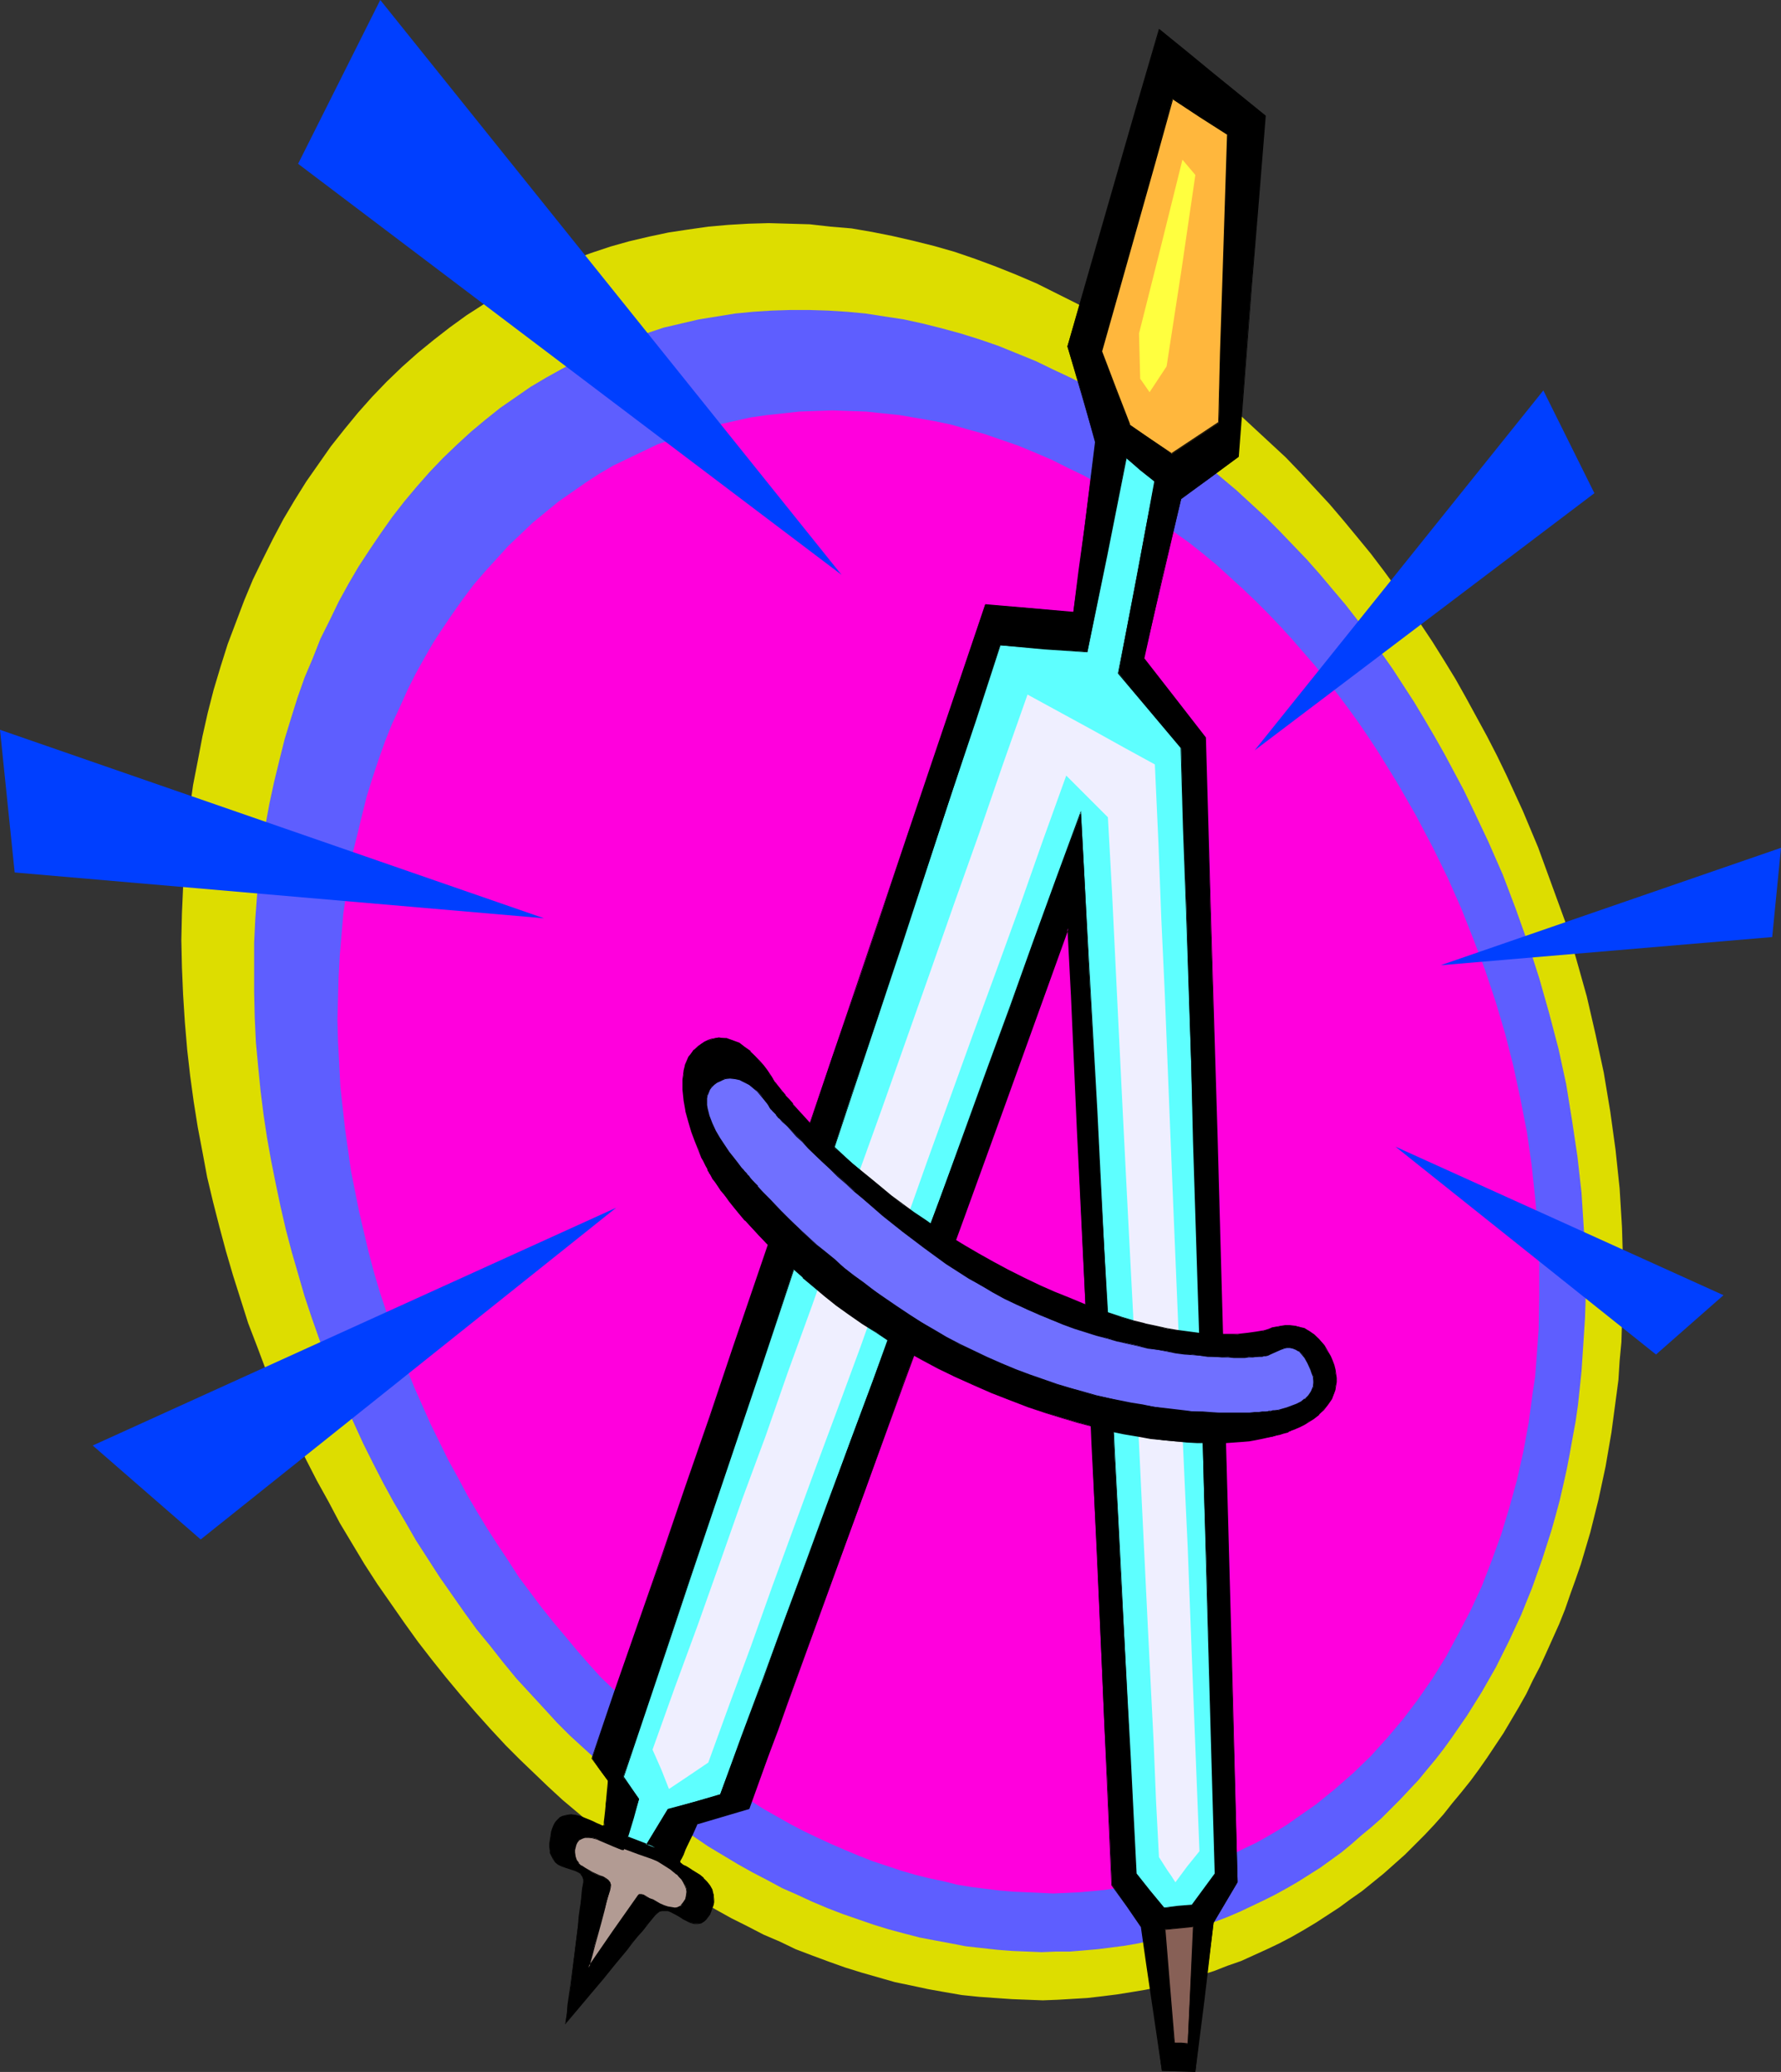 <?xml version="1.0" encoding="UTF-8" standalone="no"?>
<svg
   version="1.0"
   width="129.766mm"
   height="150.89mm"
   id="svg25"
   sodipodi:docname="Compass 2.wmf"
   xmlns:inkscape="http://www.inkscape.org/namespaces/inkscape"
   xmlns:sodipodi="http://sodipodi.sourceforge.net/DTD/sodipodi-0.dtd"
   xmlns="http://www.w3.org/2000/svg"
   xmlns:svg="http://www.w3.org/2000/svg">
  <rect width="100%" height="100%" fill="#333333" stroke="none"/>
  <sodipodi:namedview
     id="namedview25"
     pagecolor="#ffffff"
     bordercolor="#000000"
     borderopacity="0.25"
     inkscape:showpageshadow="2"
     inkscape:pageopacity="0.0"
     inkscape:pagecheckerboard="0"
     inkscape:deskcolor="#d1d1d1"
     inkscape:document-units="mm" />
  <defs
     id="defs1">
    <pattern
       id="WMFhbasepattern"
       patternUnits="userSpaceOnUse"
       width="6"
       height="6"
       x="0"
       y="0" />
  </defs>
  <path
     style="fill:#dddd00;fill-opacity:1;fill-rule:evenodd;stroke:none"
     d="m 285.547,78.054 5.494,2.747 5.494,2.747 5.333,2.909 5.333,3.07 5.01,3.07 5.01,3.232 5.01,3.394 4.848,3.555 4.686,3.555 4.686,3.717 4.525,3.717 4.363,4.04 4.363,4.04 4.363,4.04 4.04,4.202 4.04,4.363 4.04,4.363 3.717,4.363 3.878,4.686 3.717,4.525 3.555,4.686 3.555,4.848 3.394,4.848 3.232,5.01 3.232,4.848 3.232,5.171 3.07,5.01 2.909,5.171 2.909,5.333 2.909,5.333 2.747,5.333 2.586,5.333 4.525,9.858 4.202,10.019 3.717,10.181 3.717,10.181 3.07,10.343 2.909,10.343 2.424,10.504 2.262,10.504 1.778,10.666 1.454,10.504 1.131,10.666 0.646,10.666 0.162,5.333 0.162,5.171 v 5.333 5.333 l -0.323,5.171 -0.162,5.333 -0.485,5.171 -0.323,5.171 -0.646,4.848 -0.646,4.848 -0.646,4.848 -0.808,4.686 -0.808,4.686 -0.97,4.525 -0.97,4.525 -1.131,4.525 -1.131,4.525 -1.293,4.363 -1.293,4.363 -1.454,4.202 -1.454,4.04 -1.454,4.202 -1.616,4.04 -3.555,7.918 -1.778,3.878 -1.939,3.717 -1.778,3.717 -2.101,3.717 -2.101,3.555 -2.101,3.555 -4.525,6.787 -2.262,3.232 -2.262,3.07 -2.586,3.232 -2.424,2.909 -2.424,3.07 -2.586,2.909 -2.586,2.747 -2.747,2.747 -2.747,2.747 -2.909,2.586 -2.909,2.586 -5.979,4.848 -3.232,2.262 -3.07,2.262 -3.232,2.101 -3.232,2.101 -3.232,1.939 -3.394,1.939 -3.394,1.778 -3.394,1.616 -3.555,1.616 -3.555,1.616 -3.717,1.293 -3.717,1.454 -3.555,1.131 -3.717,1.131 -3.878,1.131 -3.878,0.97 -3.878,0.808 -3.878,0.646 -4.04,0.646 -3.878,0.485 -4.202,0.485 -8.08,0.485 -4.202,0.162 -4.202,-0.162 -4.202,-0.162 -4.686,-0.323 -4.525,-0.323 -4.686,-0.485 -4.686,-0.808 -4.525,-0.808 -4.525,-0.97 -4.686,-0.97 -4.525,-1.293 -4.525,-1.293 -4.686,-1.454 -4.525,-1.616 -4.363,-1.616 -4.686,-1.778 -4.363,-2.101 -4.525,-1.939 -4.363,-2.262 -4.525,-2.262 -4.363,-2.424 -4.363,-2.586 -4.363,-2.586 -4.202,-2.747 -4.363,-2.747 -4.202,-3.07 -4.202,-3.07 -4.04,-3.232 -4.202,-3.232 -4.04,-3.394 -4.04,-3.394 -4.04,-3.717 -3.878,-3.717 -3.878,-3.717 -3.878,-3.878 -4.202,-4.525 -4.202,-4.686 -4.04,-4.686 -4.04,-4.848 -3.878,-4.848 -3.878,-5.01 -3.717,-5.171 -3.717,-5.333 -3.717,-5.333 -3.555,-5.494 -3.394,-5.656 -3.394,-5.656 -3.07,-5.818 -3.232,-5.818 -3.07,-5.979 -2.909,-5.979 -2.747,-6.141 -2.747,-6.302 -2.586,-6.141 -2.424,-6.464 -2.424,-6.302 -2.101,-6.626 -2.101,-6.626 -1.939,-6.626 -1.778,-6.626 -1.778,-6.949 -1.616,-6.787 -1.293,-6.949 -1.293,-6.787 -1.131,-7.11 -0.97,-7.11 -0.808,-7.111 -0.646,-7.595 -0.485,-7.595 -0.323,-7.595 -0.162,-7.434 0.162,-7.272 0.323,-7.272 0.485,-7.11 0.485,-7.111 0.808,-6.949 0.97,-6.949 1.293,-6.626 1.293,-6.787 1.454,-6.464 1.616,-6.302 1.939,-6.464 1.939,-6.141 2.262,-5.979 2.262,-5.979 2.424,-5.818 2.747,-5.656 2.747,-5.494 2.909,-5.494 3.07,-5.171 3.232,-5.171 3.394,-4.848 3.394,-4.848 3.717,-4.686 3.717,-4.525 3.878,-4.363 4.04,-4.202 4.202,-4.04 4.363,-3.878 4.363,-3.555 4.363,-3.394 4.686,-3.394 4.525,-2.909 4.686,-2.909 4.848,-2.586 5.01,-2.586 5.01,-2.262 5.01,-1.939 5.171,-1.939 5.333,-1.778 5.171,-1.454 5.494,-1.293 5.333,-1.131 5.333,-0.808 5.656,-0.808 5.494,-0.485 5.494,-0.323 5.656,-0.162 5.656,0.162 5.656,0.162 5.656,0.646 5.818,0.485 5.656,0.97 5.656,1.131 5.656,1.293 5.818,1.454 5.656,1.616 5.656,1.939 5.656,2.101 5.656,2.262 z"
     id="path1" />
  <path
     style="fill:#5e5eff;fill-opacity:1;fill-rule:evenodd;stroke:none"
     d="m 285.224,99.385 5.01,2.424 5.171,2.424 4.848,2.586 4.848,2.747 4.848,2.747 4.525,3.07 4.686,2.909 4.363,3.232 4.525,3.232 4.202,3.232 4.202,3.555 4.04,3.394 4.04,3.717 4.04,3.717 3.878,3.878 3.717,3.878 3.717,3.878 3.717,4.202 3.394,4.04 3.555,4.202 3.394,4.363 3.232,4.363 3.232,4.525 3.07,4.363 5.979,9.211 2.909,4.848 2.747,4.686 2.747,4.848 2.586,4.848 2.586,4.848 2.424,5.01 4.363,9.211 4.04,9.211 3.555,9.373 3.394,9.535 3.07,9.535 2.747,9.696 2.586,9.858 2.101,9.696 1.616,10.019 1.454,9.696 1.131,10.019 0.646,10.019 0.485,9.696 v 10.019 l -0.162,4.848 -0.323,5.01 -0.323,4.848 -0.323,4.848 -0.485,4.686 -0.485,4.525 -0.646,4.525 -0.808,4.363 -0.808,4.525 -0.808,4.202 -0.97,4.363 -0.97,4.202 -1.131,4.202 -1.131,4.04 -2.586,8.08 -2.747,7.757 -3.07,7.595 -3.394,7.272 -3.555,7.11 -3.878,6.787 -4.04,6.464 -4.363,6.302 -2.101,2.909 -2.262,2.909 -2.424,2.909 -2.262,2.747 -2.586,2.747 -2.424,2.586 -5.171,5.171 -2.747,2.424 -2.747,2.262 -2.747,2.424 -2.747,2.262 -2.909,2.101 -2.909,2.101 -3.07,1.939 -3.07,1.939 -3.07,1.778 -3.232,1.778 -3.232,1.616 -6.464,3.07 -3.394,1.454 -3.394,1.293 -3.394,1.131 -3.555,1.293 -3.394,0.97 -3.717,0.97 -3.555,0.808 -3.555,0.808 -3.717,0.646 -3.717,0.485 -3.878,0.485 -3.717,0.323 -3.878,0.323 h -3.878 l -3.878,0.162 -3.878,-0.162 -4.04,-0.162 -4.202,-0.323 -4.363,-0.485 -4.363,-0.485 -4.202,-0.808 -4.363,-0.808 -4.202,-0.808 -4.363,-1.131 -4.202,-1.131 -4.202,-1.293 -4.202,-1.454 -4.202,-1.454 -4.202,-1.616 -4.202,-1.778 -4.202,-1.939 -4.04,-1.778 -4.202,-2.262 -4.04,-2.101 -4.04,-2.262 -4.04,-2.424 -4.04,-2.424 -4.04,-2.747 -3.878,-2.586 -3.878,-2.909 -3.878,-2.747 -3.878,-3.07 -3.717,-3.07 -3.717,-3.232 -3.717,-3.394 -3.717,-3.394 -3.717,-3.394 -3.555,-3.555 -3.394,-3.717 -3.878,-4.202 -3.878,-4.202 -3.717,-4.525 -3.555,-4.525 -3.717,-4.525 -3.394,-4.686 -3.394,-4.848 -3.394,-4.848 -3.232,-5.01 -3.232,-5.01 -3.07,-5.333 -3.07,-5.171 -2.909,-5.333 -2.747,-5.333 -2.747,-5.494 -2.586,-5.656 -2.586,-5.656 -2.424,-5.818 -2.262,-5.656 -2.262,-5.979 -2.101,-5.979 -1.939,-5.818 -1.778,-6.141 -1.778,-6.141 -1.616,-6.141 -1.454,-6.302 -1.293,-6.141 -1.293,-6.464 -1.131,-6.302 -0.97,-6.464 -0.808,-6.464 -0.646,-6.464 -0.646,-6.949 -0.323,-6.949 -0.162,-6.949 v -6.787 -6.626 l 0.323,-6.626 0.485,-6.464 0.646,-6.464 0.808,-6.302 0.808,-6.302 1.131,-6.141 1.293,-5.979 1.454,-5.979 1.454,-5.818 1.778,-5.818 1.778,-5.656 1.939,-5.494 2.262,-5.333 2.101,-5.333 2.586,-5.171 2.424,-5.01 2.747,-5.01 2.747,-4.686 3.07,-4.686 3.07,-4.525 3.07,-4.363 3.394,-4.363 3.394,-4.04 3.555,-4.04 3.717,-3.878 3.878,-3.717 3.878,-3.555 3.878,-3.232 4.04,-3.232 4.202,-2.909 4.202,-2.909 4.363,-2.586 4.363,-2.424 4.525,-2.424 4.525,-2.101 4.686,-1.939 4.686,-1.778 4.686,-1.454 4.848,-1.616 4.848,-1.131 4.848,-1.131 5.01,-0.808 5.01,-0.808 5.01,-0.485 5.01,-0.323 5.171,-0.162 h 5.171 l 5.171,0.162 5.171,0.323 5.171,0.485 5.171,0.808 5.333,0.808 5.171,1.131 5.171,1.293 5.333,1.454 5.171,1.616 5.171,1.778 5.171,2.101 z"
     id="path2" />
  <path
     style="fill:#ff00dd;fill-opacity:1;fill-rule:evenodd;stroke:none"
     d="m 285.062,124.595 4.525,1.939 4.525,2.262 4.363,2.101 4.363,2.424 4.363,2.424 4.202,2.586 4.04,2.586 4.04,2.747 4.04,2.909 3.878,2.747 3.878,3.07 3.717,3.07 3.717,3.394 3.555,3.232 3.555,3.394 3.394,3.394 3.394,3.555 3.232,3.555 3.232,3.717 3.232,3.717 3.07,3.878 3.07,3.878 2.909,3.878 2.909,4.04 2.747,4.04 2.747,4.202 5.171,8.403 5.01,8.727 4.686,8.888 4.04,8.242 3.717,8.403 3.394,8.565 3.232,8.565 2.909,8.727 2.586,8.727 2.262,8.888 1.939,9.05 1.778,9.05 1.293,9.05 0.97,9.05 0.808,9.05 0.323,9.05 v 9.05 l -0.162,9.05 -0.646,8.888 -0.323,4.202 -0.646,4.202 -1.131,8.403 -1.454,7.919 -1.778,7.918 -2.101,7.595 -2.262,7.434 -2.586,7.11 -2.747,7.11 -3.07,6.626 -3.394,6.464 -3.394,6.302 -3.717,5.979 -4.04,5.818 -4.04,5.333 -4.363,5.171 -4.525,5.01 -4.848,4.686 -5.01,4.363 -5.171,4.202 -5.333,3.717 -2.747,1.939 -2.909,1.778 -2.747,1.616 -2.909,1.616 -3.07,1.454 -2.909,1.454 -3.07,1.293 -3.07,1.293 -3.232,1.131 -3.07,1.131 -3.232,0.97 -3.232,0.97 -3.232,0.808 -3.394,0.646 -3.394,0.646 -3.394,0.646 -3.394,0.485 -3.394,0.323 -3.555,0.323 -3.555,0.162 -3.555,0.162 -3.555,-0.162 -3.555,-0.162 -3.717,-0.162 -3.878,-0.323 -4.04,-0.485 -3.878,-0.485 -3.878,-0.646 -3.878,-0.97 -3.878,-0.808 -3.878,-0.97 -3.878,-1.131 -3.878,-1.293 -3.878,-1.293 -3.717,-1.454 -3.878,-1.616 -3.717,-1.616 -3.878,-1.778 -3.717,-1.778 -3.717,-1.939 -3.717,-2.101 -3.717,-2.101 -3.555,-2.262 -3.717,-2.262 -3.555,-2.424 -3.555,-2.586 -3.394,-2.586 -3.555,-2.747 -3.394,-2.747 -3.394,-2.909 -3.394,-2.909 -3.394,-3.07 -3.394,-3.232 -3.07,-3.232 -3.394,-3.232 -3.07,-3.394 -3.394,-3.878 -3.232,-3.878 -3.394,-4.04 -3.232,-4.04 -6.302,-8.403 -2.909,-4.525 -2.909,-4.363 -2.909,-4.525 -2.747,-4.525 -2.747,-4.686 -2.586,-4.848 -2.586,-4.686 -4.848,-9.858 -4.525,-10.181 -2.101,-5.171 -1.939,-5.171 -1.939,-5.333 -1.778,-5.333 -1.778,-5.333 -1.616,-5.494 -1.454,-5.494 -1.293,-5.494 -1.293,-5.494 -1.131,-5.656 -1.131,-5.656 -0.808,-5.818 -0.808,-5.656 -0.646,-5.818 -0.646,-5.818 -0.323,-6.302 -0.323,-6.141 -0.162,-5.979 0.162,-5.979 0.162,-5.979 0.323,-5.818 0.485,-5.656 0.485,-5.818 0.808,-5.494 0.808,-5.656 0.97,-5.494 1.293,-5.171 1.293,-5.333 1.293,-5.171 1.616,-5.171 1.616,-4.848 1.778,-5.01 1.939,-4.848 2.101,-4.525 2.101,-4.686 2.262,-4.525 2.424,-4.363 2.424,-4.202 2.747,-4.202 2.747,-4.04 2.747,-3.878 2.909,-3.878 3.07,-3.555 3.232,-3.555 3.232,-3.555 3.394,-3.232 3.394,-3.232 3.555,-2.909 3.555,-2.909 3.717,-2.586 3.717,-2.586 3.717,-2.424 3.878,-2.262 4.04,-1.939 4.04,-1.939 4.04,-1.939 4.202,-1.454 4.202,-1.616 4.202,-1.293 4.363,-1.131 4.363,-0.97 4.363,-0.97 4.525,-0.646 4.525,-0.485 4.363,-0.485 4.525,-0.162 4.686,-0.162 4.525,0.162 4.686,0.162 4.525,0.485 4.686,0.485 4.686,0.808 4.686,0.808 4.686,0.97 4.525,1.293 4.686,1.293 4.686,1.616 4.686,1.616 z"
     id="path3" />
  <path
     style="fill:#000000;fill-opacity:1;fill-rule:evenodd;stroke:none"
     d="m 163.054,483.998 6.302,-18.584 6.464,-18.584 6.626,-18.746 6.464,-19.069 6.626,-19.069 6.464,-19.069 6.626,-19.392 6.626,-19.392 6.949,-20.2 6.787,-20.362 7.11,-20.362 6.949,-20.685 6.949,-20.847 7.11,-20.847 7.11,-21.17 7.11,-21.17 12.282,0.97 11.958,1.131 1.616,-11.635 1.454,-11.635 3.07,-23.594 -1.939,-6.464 -1.778,-6.626 -4.04,-13.251 6.302,-21.493 6.302,-21.655 6.302,-21.978 6.464,-22.139 7.434,6.141 7.272,5.979 14.382,11.635 -1.939,24.079 -1.939,23.594 -1.778,23.271 -1.778,22.948 -7.757,5.818 -7.918,5.656 -5.333,22.139 -2.424,10.989 -2.586,10.989 8.565,10.989 8.403,10.666 0.646,22.786 0.646,22.463 0.646,21.978 0.646,21.655 0.646,21.331 0.485,21.008 0.646,20.523 0.646,20.362 0.485,18.746 0.485,18.584 0.485,18.099 0.485,18.099 0.485,17.615 0.485,17.615 0.485,17.13 0.485,16.968 -6.626,11.312 -2.586,20.685 -1.293,10.181 -1.131,10.019 -9.211,-0.162 -1.293,-9.858 -1.454,-9.858 -1.454,-9.858 -1.454,-10.181 -4.04,-5.656 -4.04,-5.818 -0.646,-14.383 -0.646,-14.706 -0.808,-14.867 -0.646,-15.191 -0.646,-15.191 -0.646,-15.514 -0.808,-15.514 -0.646,-15.837 -0.808,-16.968 -0.808,-17.13 -0.808,-17.453 -0.808,-17.615 -0.808,-17.776 -0.808,-18.099 -0.808,-18.423 -0.97,-18.584 -5.656,15.999 -5.818,15.837 -5.656,15.675 -5.656,15.675 -5.656,15.675 -5.656,15.514 -5.494,15.352 -5.656,15.191 -10.666,29.896 -10.827,29.412 -10.666,29.25 -2.586,7.111 -2.586,7.272 -5.333,14.383 -7.11,2.101 -7.11,2.101 -0.646,1.454 -0.646,1.454 -1.293,2.909 -0.808,1.454 -0.485,1.293 -0.485,0.97 -0.323,0.808 v 0.323 l 0.323,0.323 0.485,0.323 0.646,0.485 0.97,0.485 0.97,0.646 2.101,1.293 0.97,0.808 0.97,0.97 0.808,1.131 0.485,1.131 0.485,1.293 v 1.293 0.808 l -0.162,0.808 -0.323,0.808 -0.323,0.808 -0.323,0.97 -0.485,0.646 -0.485,0.646 -0.323,0.323 -0.485,0.485 -0.485,0.162 -0.97,0.162 h -0.97 l -0.97,-0.323 -0.97,-0.323 -0.97,-0.646 -1.131,-0.646 -1.131,-0.646 -0.97,-0.485 -0.97,-0.323 -0.97,-0.162 -0.97,0.162 h -0.485 l -0.97,0.646 -0.485,0.646 -0.808,1.131 -1.293,1.293 -1.131,1.616 -1.454,1.616 -1.454,1.616 -1.454,1.939 -3.232,3.878 -3.394,4.202 -3.555,4.202 -3.394,4.202 -3.232,3.717 0.323,-2.424 0.323,-2.424 0.808,-5.494 1.293,-11.151 0.323,-2.586 0.323,-2.586 0.323,-2.424 0.323,-2.262 0.162,-2.101 0.323,-1.939 0.162,-1.616 0.162,-1.454 0.162,-0.485 -0.162,-0.646 -0.162,-0.808 -0.485,-0.646 -0.646,-0.323 -0.808,-0.485 -0.97,-0.323 -1.778,-0.485 -0.97,-0.485 -0.97,-0.323 -0.808,-0.646 -0.646,-0.97 -0.646,-1.131 -0.162,-0.646 -0.162,-0.646 v -0.808 -0.97 l 0.162,-0.97 0.162,-1.131 0.162,-0.97 0.323,-0.97 0.323,-0.97 0.323,-0.646 0.485,-0.485 0.485,-0.646 0.485,-0.323 0.485,-0.323 1.293,-0.323 1.131,-0.162 1.293,0.162 1.293,0.323 2.424,0.97 1.131,0.485 0.97,0.485 0.808,0.323 0.646,0.323 h 0.323 l 0.162,-0.162 h 0.162 v -0.97 l 0.162,-1.293 0.162,-1.454 v -1.616 l 0.485,-3.555 0.162,-1.778 v -1.616 l -2.262,-3.07 z"
     id="path4" />
  <path
     style="fill:#000000;fill-opacity:1;fill-rule:evenodd;stroke:none"
     d="m 163.054,483.998 v 0 l 6.464,-18.423 12.928,-37.492 6.626,-18.907 6.464,-19.069 6.626,-19.231 6.626,-19.392 6.626,-19.392 6.787,-20.2 13.898,-40.724 6.949,-20.685 14.221,-41.693 14.221,-42.34 -0.162,0.162 24.402,2.101 1.616,-11.797 1.454,-11.635 3.07,-23.594 -1.939,-6.626 -5.818,-19.715 v 0.162 l 6.302,-21.493 12.605,-43.794 6.302,-21.978 h -0.162 l 7.434,6.141 7.272,5.979 14.382,11.635 v -0.162 l -1.939,24.079 -1.778,23.594 -1.778,23.271 -1.939,22.948 0.162,-0.162 -7.918,5.818 -7.918,5.656 -5.171,22.301 -2.586,10.989 -2.586,10.989 8.565,10.989 8.403,10.827 v -0.162 l 0.646,22.786 0.808,22.463 0.646,21.978 0.485,21.655 0.646,21.331 3.717,135.423 0.646,17.615 1.293,51.713 v 0 l -6.626,11.151 -2.586,20.847 -1.293,10.181 -1.131,10.019 0.162,-0.162 -9.211,-0.162 0.162,0.162 -1.293,-9.858 -1.454,-9.858 -1.454,-9.858 -1.454,-10.181 -4.04,-5.656 -4.202,-5.818 v 0 l -1.293,-29.088 -0.646,-14.867 -0.646,-15.191 -2.101,-46.218 -0.646,-15.837 -1.616,-34.098 -2.424,-52.844 -1.616,-36.522 -0.97,-19.231 -17.453,48.157 -11.312,31.189 -5.494,15.514 -5.656,15.514 -5.494,15.191 -10.827,29.735 -21.331,58.662 -2.747,7.272 -2.586,7.272 -5.333,14.383 0.162,-0.162 -7.11,2.101 -7.11,2.101 -1.454,2.909 -1.293,3.07 -0.646,1.293 -0.646,1.293 -0.485,0.97 -0.323,0.97 v 0.323 l 0.323,0.323 0.485,0.485 0.808,0.485 0.808,0.485 1.131,0.646 1.939,1.293 1.131,0.808 v 0 l 0.808,0.97 v 0 l 0.808,0.97 0.485,1.131 0.485,1.293 v 0 l 0.162,1.293 -0.162,0.808 -0.162,0.808 v -0.162 l -0.323,0.97 -0.323,0.808 -0.323,0.808 -0.485,0.808 -0.323,0.485 v 0 l -0.485,0.485 v 0 l -0.485,0.323 -0.323,0.162 v 0 l -0.97,0.323 h -0.97 0.162 l -1.131,-0.323 -0.97,-0.485 -0.97,-0.646 -0.97,-0.646 -1.131,-0.646 -0.97,-0.485 -0.97,-0.323 -1.131,-0.162 -0.97,0.162 -0.646,0.162 -0.808,0.646 -0.485,0.485 -0.97,1.131 -1.131,1.454 -1.293,1.454 -1.454,1.616 -1.293,1.778 -1.616,1.939 -3.232,3.878 -3.394,4.202 -3.555,4.202 -3.394,4.04 -3.07,3.878 h 0.162 l 0.323,-2.424 0.323,-2.424 0.646,-5.494 1.454,-11.151 0.323,-2.586 0.323,-2.586 0.323,-2.424 0.323,-2.262 0.162,-2.101 0.323,-1.939 0.162,-1.616 0.162,-1.454 0.162,-0.485 -0.162,-0.646 -0.162,-0.808 -0.646,-0.646 -0.646,-0.485 -0.808,-0.485 -0.808,-0.323 -1.939,-0.485 -0.97,-0.323 -0.97,-0.485 -0.808,-0.646 v 0 l -0.646,-0.808 -0.485,-1.131 -0.162,-0.646 v 0 l -0.162,-0.646 v -0.808 -0.97 l 0.162,-0.97 v -1.131 l 0.323,-0.97 v 0 l 0.323,-0.97 0.323,-0.808 0.323,-0.646 0.485,-0.646 0.323,-0.485 v 0 l 0.485,-0.323 0.646,-0.323 1.131,-0.485 v 0 h 1.131 l 1.293,0.162 1.293,0.323 h -0.162 l 2.424,0.97 1.131,0.485 1.131,0.485 0.808,0.323 0.646,0.323 h 0.485 l 0.162,-0.162 v -0.162 l 0.162,-0.97 0.162,-1.293 v -1.454 l 0.162,-1.616 0.485,-3.555 0.162,-3.555 -2.262,-2.909 -2.262,-3.07 h -0.162 l 2.262,3.07 2.262,3.07 v 0 l -0.162,1.616 -0.162,1.778 -0.323,3.555 -0.162,1.616 -0.162,1.454 -0.162,1.293 v 0.97 -0.162 l -0.162,0.162 h 0.162 l -0.162,0.162 v -0.162 h -0.323 v 0 l -0.646,-0.323 -0.808,-0.323 -0.97,-0.485 -1.131,-0.485 -2.424,-0.97 v 0 l -1.293,-0.323 -1.293,-0.162 -1.131,0.162 -1.293,0.323 -0.646,0.323 -0.485,0.485 -0.485,0.485 -0.485,0.646 -0.323,0.646 -0.323,0.808 -0.323,0.97 v 0.162 l -0.162,0.97 -0.162,1.131 -0.162,0.97 v 0.97 l 0.162,0.808 v 0.646 0.162 l 0.323,0.646 0.485,0.97 0.646,0.97 0.808,0.646 0.97,0.485 0.97,0.323 1.939,0.646 0.97,0.323 0.646,0.323 0.808,0.485 h -0.162 l 0.485,0.646 0.323,0.808 v -0.162 0.646 0.485 l -0.323,1.454 -0.162,1.616 -0.162,1.939 -0.323,2.101 -0.323,2.262 -0.162,2.424 -0.323,2.586 -0.323,2.586 -1.454,11.151 -0.808,5.494 -0.162,2.424 -0.485,2.909 3.555,-4.202 3.394,-4.04 3.555,-4.202 3.394,-4.202 3.232,-3.878 1.454,-1.939 1.454,-1.778 1.454,-1.616 1.131,-1.454 1.131,-1.454 0.97,-1.131 0.485,-0.485 v 0 l 0.808,-0.646 v 0 l 0.485,-0.162 h 0.97 0.97 v 0 l 0.97,0.485 0.97,0.485 1.131,0.646 0.97,0.646 0.97,0.485 0.97,0.485 1.131,0.323 h 0.97 l 0.97,-0.162 0.485,-0.323 0.485,-0.323 v 0 l 0.485,-0.485 v 0 l 0.485,-0.646 0.485,-0.646 0.323,-0.808 0.323,-0.97 0.323,-0.808 v 0 l 0.162,-0.808 v -0.808 l -0.162,-1.293 -0.323,-1.454 -0.646,-1.131 -0.808,-0.97 v 0 l -0.97,-0.97 v -0.162 l -0.97,-0.808 -2.101,-1.293 -0.97,-0.646 -0.808,-0.485 -0.808,-0.323 -0.485,-0.485 v 0.162 l -0.323,-0.485 v 0.162 -0.323 0 l 0.485,-0.808 0.485,-0.97 0.485,-1.293 0.646,-1.454 1.454,-2.909 0.646,-1.454 0.646,-1.454 v 0.162 l 7.11,-2.101 7.11,-2.101 5.171,-14.383 2.747,-7.272 2.586,-7.272 21.331,-58.662 10.827,-29.735 5.656,-15.352 5.494,-15.352 5.656,-15.514 11.312,-31.189 17.13,-47.511 -0.323,-0.162 0.97,18.584 1.616,36.522 2.586,52.844 1.454,34.098 0.808,15.837 2.101,46.218 0.646,15.191 0.646,14.867 1.293,29.25 4.202,5.818 3.878,5.656 v -0.162 l 1.454,10.181 1.454,9.858 1.454,9.858 1.454,9.858 9.211,0.323 1.293,-10.181 1.293,-10.181 2.424,-20.685 v 0 l 6.626,-11.151 -1.293,-51.874 -0.485,-17.615 -3.717,-135.423 -0.646,-21.331 -0.646,-21.655 -0.646,-21.978 -0.646,-22.463 -0.646,-22.786 -8.403,-10.827 -8.565,-10.989 v 0.162 l 2.424,-10.989 2.586,-10.989 5.171,-22.139 v 0.162 l 7.918,-5.818 7.918,-5.818 1.778,-22.948 1.778,-23.271 1.939,-23.594 1.939,-24.079 -14.544,-11.797 -7.272,-5.979 -7.595,-6.141 -6.464,22.139 -12.605,43.794 -6.141,21.493 5.818,19.877 1.778,6.464 v 0 l -2.909,23.594 -1.616,11.635 -1.454,11.635 v -0.162 l -24.24,-2.101 -14.382,42.501 -14.059,41.693 -6.949,20.523 -13.898,40.885 -6.949,20.039 -6.626,19.392 -6.626,19.392 -6.464,19.231 -6.626,19.069 -6.464,18.907 -13.09,37.492 -6.302,18.584 z"
     id="path5" />
  <path
     style="fill:#876056;fill-opacity:1;fill-rule:evenodd;stroke:none"
     d="m 320.776,531.025 7.918,-0.808 -0.808,16.16 -0.808,16.16 -1.778,-0.162 -1.939,-0.162 -0.646,-7.595 -0.646,-7.757 z"
     id="path6" />
  <path
     style="fill:#000000;fill-opacity:1;fill-rule:evenodd;stroke:none"
     d="m 320.937,531.025 -0.162,0.162 7.918,-0.808 -0.162,-0.162 -1.454,32.32 v -0.162 l -1.778,-0.162 h -1.939 0.162 l -0.646,-7.595 -0.646,-7.757 -1.293,-15.837 h -0.323 l 1.293,15.837 0.646,7.757 0.808,7.757 1.939,0.162 h 1.939 l 1.616,-32.482 -8.242,0.97 z"
     id="path7" />
  <path
     style="fill:#b29b93;fill-opacity:1;fill-rule:evenodd;stroke:none"
     d="m 171.942,508.885 3.717,1.293 3.717,1.293 1.616,0.808 1.778,0.97 1.778,1.131 1.778,1.454 0.646,0.646 0.808,0.808 0.485,0.808 0.485,0.808 0.323,0.97 v 0.808 0.97 l -0.323,0.97 -0.162,0.646 -0.323,0.485 -0.646,0.808 -0.808,0.323 -0.97,0.323 -0.97,-0.162 -0.97,-0.162 -0.97,-0.323 -1.131,-0.485 -2.101,-1.131 -0.97,-0.485 -0.808,-0.323 -0.808,-0.485 -0.485,-0.162 h -0.646 l -0.323,0.323 -6.787,9.858 -6.787,9.858 0.808,-2.909 0.808,-3.232 1.778,-6.302 0.808,-3.07 0.485,-1.454 0.323,-1.293 0.323,-1.131 0.323,-1.131 0.162,-0.97 0.162,-0.646 0.162,-0.646 -0.323,-0.646 -0.485,-0.485 -0.646,-0.485 -0.808,-0.485 -0.97,-0.323 -1.939,-0.97 -2.101,-1.131 -0.808,-0.646 -0.808,-0.646 -0.646,-0.97 -0.323,-0.97 -0.162,-1.131 v -0.646 l 0.162,-0.646 0.162,-0.646 0.323,-0.485 0.162,-0.485 0.323,-0.485 0.808,-0.485 0.97,-0.162 h 0.97 1.131 l 1.131,0.323 1.131,0.485 2.262,0.97 1.131,0.485 0.97,0.485 0.808,0.323 0.646,0.162 h 0.323 z"
     id="path8" />
  <path
     style="fill:#000000;fill-opacity:1;fill-rule:evenodd;stroke:none"
     d="m 171.942,508.885 h -0.162 l 3.878,1.454 3.717,1.293 1.616,0.646 1.778,1.131 1.778,1.131 1.778,1.454 v -0.162 l 0.646,0.808 0.646,0.646 v 0 l 0.485,0.808 0.485,0.97 0.323,0.808 v 0 l 0.162,0.808 -0.162,0.97 v 0 l -0.162,0.97 -0.323,0.485 -0.323,0.485 -0.646,0.808 h 0.162 l -0.97,0.485 h 0.162 l -0.97,0.162 -0.97,-0.162 -0.97,-0.162 v 0 l -0.97,-0.323 -1.131,-0.485 -1.939,-1.131 -0.97,-0.323 -0.808,-0.485 -0.808,-0.485 -0.646,-0.162 h -0.646 l -0.323,0.323 -6.949,9.858 -6.787,9.858 0.323,0.162 0.808,-2.909 0.808,-3.07 1.778,-6.464 0.808,-3.07 0.323,-1.293 v -0.162 l 0.323,-1.293 v 0 l 0.323,-1.131 0.323,-0.97 0.323,-0.97 v -0.162 l 0.162,-0.646 v -0.646 l -0.162,-0.646 -0.485,-0.646 -0.646,-0.485 -0.808,-0.485 -0.97,-0.323 -2.101,-0.97 -1.939,-1.131 -0.97,-0.646 v 0.162 l -0.808,-0.808 h 0.162 l -0.646,-0.808 -0.323,-0.97 v 0 l -0.162,-1.131 v -0.646 l 0.162,-0.646 v 0 l 0.162,-0.646 0.162,-0.485 0.323,-0.485 0.323,-0.323 h -0.162 l 0.97,-0.485 0.808,-0.323 v 0 h 0.97 l 1.131,0.162 h -0.162 l 1.293,0.323 1.131,0.485 2.262,0.97 1.131,0.485 0.808,0.323 0.808,0.323 0.808,0.323 h 0.485 l 0.162,-0.323 v -0.162 l -0.323,0.162 v 0 h -0.323 v 0 l -0.646,-0.162 -0.808,-0.323 -0.97,-0.485 -0.97,-0.485 -2.262,-0.97 -1.293,-0.323 -1.131,-0.323 v 0 l -1.131,-0.162 h -0.97 l -0.97,0.162 -0.808,0.646 -0.485,0.323 -0.162,0.485 -0.323,0.646 -0.162,0.646 v 0 l -0.162,0.646 v 0.646 l 0.162,1.131 0.323,0.97 0.808,0.97 0.646,0.646 v 0.162 l 0.97,0.646 2.101,0.97 1.939,0.97 0.97,0.485 0.808,0.323 0.646,0.646 v -0.162 l 0.323,0.485 0.323,0.646 v 0 0.646 l -0.323,0.646 v 0 l -0.162,0.97 -0.323,1.131 -0.323,1.131 v 0 l -0.323,1.293 v 0 l -0.485,1.454 -0.808,2.909 -1.616,6.464 -0.97,3.07 -0.97,3.717 7.272,-10.504 6.787,-9.858 v 0 l 0.323,-0.162 h -0.162 0.646 -0.162 l 0.646,0.162 0.808,0.323 0.808,0.485 0.97,0.485 2.101,1.131 0.97,0.323 1.131,0.485 0.97,0.162 h 0.97 l 0.97,-0.162 0.808,-0.485 0.808,-0.808 0.323,-0.485 0.162,-0.646 0.323,-0.97 V 520.682 l -0.162,-0.808 -0.323,-0.97 -0.323,-0.808 -0.485,-0.97 -0.808,-0.646 -0.808,-0.808 v 0 l -1.616,-1.454 -1.778,-1.131 -1.778,-0.97 -1.616,-0.808 -3.878,-1.293 -3.717,-1.293 z"
     id="path9" />
  <path
     style="fill:#5effff;fill-opacity:1;fill-rule:evenodd;stroke:none"
     d="m 180.345,508.562 -7.595,-2.909 1.616,-5.333 1.616,-5.171 -2.262,-3.07 -2.101,-2.909 6.141,-18.261 6.141,-18.261 6.141,-18.423 6.302,-18.584 6.302,-18.746 6.302,-18.746 6.302,-18.907 6.302,-19.069 6.626,-19.715 6.626,-20.039 6.787,-20.039 6.626,-20.362 6.787,-20.362 6.787,-20.523 6.787,-20.685 6.787,-20.847 12.12,0.97 11.958,0.808 5.333,-26.503 5.333,-26.826 4.04,3.232 3.878,3.232 -2.586,13.251 -2.424,13.251 -2.586,13.251 -2.424,12.928 4.363,5.171 4.363,5.333 8.565,10.181 0.646,22.301 0.808,21.978 0.646,21.655 0.646,21.17 0.646,21.008 0.646,20.523 0.646,20.362 0.646,19.877 0.485,18.584 0.485,18.261 0.646,17.938 0.485,17.776 0.485,17.453 0.485,17.13 0.485,16.968 0.485,16.807 -6.302,8.727 -4.04,0.323 -3.878,0.485 -3.878,-4.686 -3.717,-4.686 -0.808,-15.837 -0.808,-16.16 -0.808,-16.322 -0.808,-16.483 -0.97,-16.807 -0.808,-16.968 -0.97,-17.291 -0.808,-17.615 -0.97,-18.746 -0.97,-19.069 -1.131,-19.392 -0.97,-19.554 -1.131,-20.039 -1.131,-20.362 -0.97,-20.523 -1.131,-20.847 -6.626,17.776 -6.464,17.776 -6.302,17.615 -6.464,17.615 -6.302,17.453 -6.464,17.291 -6.302,17.291 -6.302,16.968 -6.141,16.645 -6.141,16.483 -5.979,16.483 -5.979,16.322 -6.141,16.322 -5.818,16.16 -5.979,15.999 -5.979,15.999 -7.11,1.939 -7.272,2.101 -5.818,9.535 0.323,0.162 h 0.323 l 0.808,0.323 z"
     id="path10" />
  <path
     style="fill:#000000;fill-opacity:1;fill-rule:evenodd;stroke:none"
     d="m 180.345,508.562 0.162,-0.162 -7.595,-2.909 v 0.323 l 1.616,-5.333 1.454,-5.333 -2.101,-3.07 -2.101,-3.07 v 0.162 l 6.141,-18.261 6.141,-18.261 6.141,-18.423 18.907,-56.076 6.302,-18.907 19.554,-58.823 13.413,-40.239 13.413,-41.047 6.949,-20.685 6.787,-20.847 h -0.162 l 12.12,1.131 11.958,0.808 5.494,-26.664 5.333,-26.826 h -0.162 l 3.878,3.394 3.878,3.07 v 0 l -2.424,13.251 -5.01,26.503 -2.586,13.09 4.363,5.171 4.363,5.171 8.565,10.181 v 0 l 0.646,22.301 0.808,21.978 1.454,42.825 0.485,21.008 1.293,40.885 0.646,19.877 0.646,18.584 0.97,36.199 1.454,52.359 0.485,16.968 0.485,16.807 v 0 l -6.302,8.565 h 0.162 l -4.04,0.323 -3.878,0.485 h 0.162 l -3.878,-4.686 -3.717,-4.686 v 0.162 l -0.808,-15.837 -0.808,-16.16 -1.778,-32.805 -0.808,-16.807 -1.778,-34.26 -1.778,-36.36 -1.131,-19.069 -1.939,-38.946 -2.262,-40.401 -1.131,-20.523 -1.131,-21.493 -6.787,18.423 -6.464,17.776 -6.302,17.615 -6.464,17.615 -12.605,34.744 -6.464,17.13 -6.302,17.13 -5.979,16.645 -6.141,16.483 -6.141,16.483 -5.979,16.322 -5.979,16.16 -5.979,16.322 -5.979,15.999 -5.818,15.999 v -0.162 l -7.11,2.101 -7.272,1.939 -5.979,9.858 h 0.323 l 0.485,0.162 0.646,0.323 0.97,0.323 0.162,-0.162 -0.97,-0.485 -0.646,-0.162 -0.485,-0.162 -0.162,-0.162 v 0.323 l 5.818,-9.535 v 0 l 7.272,-2.101 7.11,-1.939 5.979,-15.999 5.818,-16.16 5.979,-16.16 5.979,-16.16 6.141,-16.483 5.979,-16.322 6.141,-16.483 6.141,-16.645 6.302,-17.13 6.302,-17.13 12.766,-34.906 6.302,-17.453 6.464,-17.776 6.464,-17.776 6.464,-17.776 h -0.162 l 1.131,20.847 1.131,20.523 2.101,40.401 2.101,38.946 0.97,19.069 1.939,36.36 1.778,34.26 0.808,16.807 1.616,32.805 0.808,16.16 0.808,15.837 3.717,4.686 3.878,4.686 4.04,-0.323 4.04,-0.323 6.464,-8.888 -0.485,-16.807 -0.485,-16.968 -1.616,-52.359 -0.97,-36.199 -0.485,-18.584 -0.646,-19.877 -1.293,-40.885 -0.646,-21.008 -1.454,-42.825 -0.646,-21.978 -0.808,-22.463 -8.403,-10.181 -4.363,-5.171 -4.525,-5.171 v 0 l 2.586,-12.928 5.01,-26.503 2.586,-13.413 -4.04,-3.232 -4.04,-3.394 -5.494,27.149 -5.333,26.503 h 0.162 l -11.958,-0.97 -12.12,-0.97 -6.949,20.847 -6.787,20.685 -13.574,41.047 -13.251,40.401 -19.554,58.662 -6.464,18.907 -18.746,56.076 -6.141,18.423 -6.302,18.423 -5.979,18.261 1.939,3.07 2.262,2.909 v -0.162 l -1.616,5.333 -1.616,5.494 7.757,2.747 0.162,-0.162 z"
     id="path11" />
  <path
     style="fill:#efefff;fill-opacity:1;fill-rule:evenodd;stroke:none"
     d="m 282.961,191.175 8.888,4.848 8.888,4.848 8.726,4.848 8.565,4.686 0.97,21.331 0.808,21.17 0.97,20.847 0.808,20.523 0.808,20.2 0.808,19.877 0.808,19.392 0.808,19.392 0.646,17.776 0.808,17.776 0.808,17.291 0.646,17.13 0.646,16.968 0.646,16.645 0.646,16.483 0.646,16.322 -3.394,4.202 -3.232,4.363 -1.131,-1.778 -1.131,-1.616 -2.262,-3.555 -0.808,-15.514 -0.646,-15.837 -0.808,-15.999 -0.808,-16.16 -0.808,-16.645 -0.808,-16.645 -0.808,-16.807 -0.808,-17.291 -0.808,-18.423 -0.97,-18.584 -0.97,-18.907 -0.97,-19.231 -0.97,-19.715 -0.97,-19.877 -0.97,-20.039 -1.131,-20.523 -5.656,-5.656 -5.818,-5.818 -6.464,17.938 -6.302,17.938 -6.464,17.776 -6.464,17.615 -6.302,17.453 -6.302,17.453 -6.141,17.291 -6.302,17.13 -5.979,16.807 -6.141,16.645 -6.141,16.483 -5.979,16.322 -5.979,16.322 -5.818,16.322 -5.979,16.16 -5.818,15.999 -5.494,3.717 -5.333,3.555 -2.101,-5.333 -2.424,-5.494 6.141,-17.13 6.302,-17.13 6.141,-17.291 6.141,-17.453 6.464,-17.453 6.141,-17.615 6.464,-17.776 6.302,-17.776 6.464,-18.423 6.626,-18.423 6.626,-18.746 6.626,-18.746 6.626,-18.907 6.787,-19.069 6.626,-19.231 z"
     id="path12" />
  <path
     style="fill:#ffb73d;fill-opacity:1;fill-rule:evenodd;stroke:none"
     d="m 322.715,124.918 -5.818,-4.04 -5.818,-3.878 -3.878,-10.181 -3.878,-10.019 4.848,-17.291 4.848,-17.13 5.01,-17.615 4.848,-17.615 7.595,5.01 7.595,4.848 -0.646,20.362 -0.646,19.877 -0.646,19.715 -0.485,19.392 z"
     id="path13" />
  <path
     style="fill:#000000;fill-opacity:1;fill-rule:evenodd;stroke:none"
     d="m 322.553,124.757 h 0.162 l -5.818,-3.878 -5.818,-4.04 h 0.162 l -3.878,-10.019 -3.878,-10.181 v 0.162 l 4.848,-17.13 9.858,-34.906 4.848,-17.453 h -0.162 l 7.595,5.01 7.595,4.848 -0.162,-0.162 -1.293,40.239 -0.646,19.715 -0.485,19.392 v -0.162 l -12.928,8.565 0.162,0.162 12.928,-8.565 0.646,-19.392 0.646,-19.715 1.293,-40.239 -7.595,-5.01 -7.757,-5.01 -5.01,17.776 -9.858,34.744 -4.848,17.291 4.04,10.181 3.717,10.019 5.818,4.04 5.979,3.878 z"
     id="path14" />
  <path
     style="fill:#ffff3f;fill-opacity:1;fill-rule:evenodd;stroke:none"
     d="m 316.574,107.95 -2.586,-3.717 -0.162,-6.141 -0.162,-6.302 5.979,-23.756 5.979,-24.079 1.778,2.101 1.778,2.101 -1.939,13.251 -1.939,13.251 -4.04,26.18 z"
     id="path15" />
  <path
     style="fill:#000000;fill-opacity:1;fill-rule:evenodd;stroke:none"
     d="m 212.989,297.348 v 0 l 0.162,0.323 0.323,0.485 0.485,0.485 0.646,0.808 0.646,0.97 0.97,0.97 0.97,1.293 1.131,1.293 1.293,1.454 1.454,1.454 1.454,1.616 1.616,1.778 1.778,1.778 2.101,1.939 1.939,2.101 2.262,1.939 2.424,2.101 2.424,2.101 2.586,2.262 2.747,2.262 2.909,2.262 3.07,2.424 3.232,2.262 3.232,2.262 3.555,2.262 3.555,2.424 3.717,2.262 3.878,2.262 3.878,2.262 4.202,2.101 4.363,2.262 4.202,1.939 4.202,1.939 3.878,1.616 3.878,1.616 3.717,1.293 3.555,1.293 3.555,1.131 3.232,0.97 3.07,0.808 3.07,0.646 2.909,0.646 2.747,0.485 2.424,0.323 2.424,0.323 2.424,0.162 2.262,0.323 h 1.939 3.717 1.616 l 1.454,-0.162 1.454,-0.162 1.131,-0.162 1.131,-0.162 0.97,-0.162 0.97,-0.162 0.646,-0.162 0.485,-0.162 0.485,-0.162 0.323,-0.162 h 0.162 0.162 l 0.162,-0.162 0.323,-0.162 0.646,-0.162 h 0.646 l 0.97,-0.323 h 0.97 1.293 1.293 l 1.293,0.323 1.293,0.485 1.454,0.646 1.293,0.97 1.454,1.293 1.293,1.616 0.485,0.97 0.646,0.97 0.646,1.131 0.485,1.293 0.485,1.293 0.323,1.131 0.162,1.131 0.162,1.131 v 1.131 l -0.162,0.97 -0.162,0.97 -0.162,0.97 -0.808,1.778 -0.97,1.454 -1.293,1.454 -1.131,1.293 -1.454,1.131 -1.454,0.808 -1.293,0.808 -1.131,0.646 -1.131,0.485 -0.808,0.323 -0.485,0.162 -0.162,0.162 h -0.162 v 0 l -0.162,0.162 -0.485,0.162 -0.485,0.162 -0.646,0.162 -0.97,0.323 -0.97,0.323 -1.131,0.323 -1.454,0.162 -1.454,0.323 -1.616,0.323 -1.778,0.323 -1.939,0.162 -2.262,0.162 -2.262,0.162 h -2.424 -2.586 -2.909 l -2.909,-0.162 -3.07,-0.162 -3.394,-0.323 -3.394,-0.485 -3.555,-0.646 -3.878,-0.646 -3.878,-0.808 -4.202,-1.131 -4.202,-1.131 -4.525,-1.293 -4.686,-1.454 -4.686,-1.616 -5.01,-1.778 -5.171,-2.101 -5.171,-2.262 -4.848,-2.101 -4.686,-2.424 -4.686,-2.424 -4.363,-2.424 -4.202,-2.424 -3.878,-2.586 -3.878,-2.424 -3.555,-2.586 -3.394,-2.424 -3.394,-2.586 -3.07,-2.586 -2.909,-2.424 -2.747,-2.424 -2.586,-2.424 -2.424,-2.262 -2.262,-2.424 -2.101,-2.101 -1.939,-2.101 -1.778,-1.939 -1.616,-1.939 -1.454,-1.778 -1.293,-1.778 -1.293,-1.454 -0.97,-1.454 -0.97,-1.131 -0.646,-1.131 -0.646,-0.97 -0.485,-0.646 -0.323,-0.485 -0.162,-0.323 v -0.162 h -0.162 v -0.323 l -0.162,-0.323 -0.323,-0.485 -0.323,-0.646 -0.323,-0.646 -0.323,-0.808 -0.485,-0.97 -0.808,-2.101 -0.97,-2.262 -0.97,-2.586 -0.808,-2.909 -0.808,-2.909 -0.485,-2.747 -0.323,-3.07 v -2.747 l 0.162,-1.293 0.162,-1.293 0.323,-1.293 0.485,-1.131 0.485,-1.131 0.646,-1.131 0.808,-0.97 0.97,-0.808 0.97,-0.808 0.97,-0.646 1.131,-0.323 0.97,-0.323 0.97,-0.323 h 0.808 0.97 l 0.97,0.162 1.778,0.485 1.778,0.808 1.616,1.131 1.454,1.131 1.454,1.293 1.131,1.454 1.131,1.293 0.97,1.131 0.646,1.131 0.646,0.808 0.162,0.323 0.162,0.162 0.162,0.162 z"
     id="path16" />
  <path
     style="fill:#000000;fill-opacity:1;fill-rule:evenodd;stroke:none"
     d="m 212.827,297.348 h 0.162 -0.162 l 0.162,0.323 0.323,0.485 h 0.162 l 0.485,0.646 v 0 l 0.485,0.808 0.808,0.808 0.808,1.131 v 0 l 1.131,1.131 h -0.162 l 1.131,1.293 h 0.162 l 1.131,1.454 1.454,1.454 1.616,1.778 1.616,1.616 1.778,1.939 1.939,1.778 2.101,2.101 2.262,2.101 2.262,2.101 v 0 l 2.586,2.101 2.586,2.262 2.747,2.262 2.909,2.262 3.07,2.262 3.07,2.424 3.394,2.262 3.394,2.262 3.555,2.262 3.717,2.424 3.878,2.262 4.04,2.262 4.202,2.101 4.202,2.262 4.363,1.939 4.04,1.939 4.04,1.616 3.878,1.616 3.717,1.293 3.555,1.293 3.394,0.97 3.232,0.97 3.232,0.97 v 0 l 3.07,0.646 2.909,0.485 2.747,0.646 2.424,0.323 2.424,0.323 2.424,0.162 2.262,0.162 1.939,0.162 h 3.717 l 1.616,-0.162 h 1.454 l 1.454,-0.162 1.131,-0.162 1.131,-0.162 0.97,-0.162 0.97,-0.323 h 0.646 v 0 l 0.646,-0.323 h 0.485 l 0.323,-0.162 0.162,-0.162 h -0.162 0.162 0.162 l 0.97,-0.323 v 0 l 0.646,-0.162 0.97,-0.162 h 0.97 l 1.293,-0.162 1.293,0.162 1.293,0.323 h -0.162 l 1.454,0.485 1.293,0.646 1.454,0.97 v 0 l 1.293,1.293 v 0 l 1.293,1.616 0.646,0.808 0.646,0.97 0.485,1.293 0.485,1.131 0.485,1.293 0.323,1.293 v -0.162 l 0.323,1.131 v 1.131 1.131 0.97 l -0.323,0.97 v 0 l -0.162,0.808 -0.808,1.939 -0.97,1.454 -1.131,1.454 v 0 l -1.293,1.293 v -0.162 l -1.454,1.131 -1.293,0.97 -1.293,0.646 -1.293,0.646 -0.97,0.485 -0.97,0.323 -0.485,0.323 h -0.162 0.162 -0.162 v 0.162 -0.162 l -0.323,0.162 -0.323,0.162 -0.485,0.162 -0.808,0.162 -0.808,0.323 v 0 l -0.97,0.323 h -0.162 l -1.131,0.323 h 0.162 l -1.454,0.162 -1.454,0.323 -1.616,0.323 -1.778,0.323 -1.939,0.162 -2.262,0.162 -2.262,0.162 -2.424,0.162 h -2.586 l -2.909,-0.162 -2.909,-0.162 -3.07,-0.162 -3.394,-0.323 -3.394,-0.485 -3.555,-0.646 -3.878,-0.646 -3.878,-0.808 -4.202,-0.97 h 0.162 l -4.363,-1.131 -4.525,-1.293 -4.525,-1.454 -4.848,-1.778 -5.01,-1.778 -5.171,-2.101 -5.01,-2.101 -5.01,-2.262 -4.686,-2.424 -4.525,-2.262 -4.363,-2.586 -4.202,-2.424 -4.04,-2.424 -3.717,-2.586 -3.717,-2.586 -3.394,-2.424 -3.232,-2.586 -3.07,-2.424 -3.07,-2.586 v 0.162 l -2.747,-2.424 -2.586,-2.424 -2.424,-2.424 -2.101,-2.262 -2.101,-2.101 -1.939,-2.101 -1.778,-2.101 v 0 l -1.616,-1.939 -1.454,-1.778 -1.293,-1.616 -1.293,-1.454 -0.97,-1.454 -0.97,-1.293 -0.646,-0.97 -0.646,-0.97 -0.485,-0.646 -0.323,-0.485 -0.162,-0.323 v -0.162 l -0.162,-0.162 v 0.162 -0.323 l -0.162,-0.323 -0.323,-0.485 -0.323,-0.646 -0.323,-0.646 -0.323,-0.808 -0.485,-0.97 -0.97,-2.101 -0.808,-2.424 -0.97,-2.586 -0.808,-2.747 -0.808,-2.909 v 0 l -0.485,-2.747 -0.323,-3.07 v -2.747 -1.293 l 0.323,-1.293 0.323,-1.293 v 0 l 0.485,-1.131 0.485,-1.131 0.646,-0.97 0.808,-0.97 v 0 l 0.808,-0.97 v 0 l 1.131,-0.646 0.97,-0.646 0.97,-0.485 0.97,-0.323 v 0 l 0.97,-0.162 h 0.808 0.97 l 0.97,0.162 v 0 l 1.778,0.485 1.778,0.808 1.616,1.131 1.454,1.131 v -0.162 l 1.293,1.454 1.293,1.293 v 0 l 0.97,1.293 0.97,1.293 0.808,0.97 0.485,0.808 0.162,0.323 0.162,0.323 0.162,0.162 v -0.162 0.162 h 0.162 v -0.162 l -0.162,-0.162 h 0.162 l -0.162,-0.162 -0.162,-0.323 -0.646,-0.97 -0.646,-0.97 -0.97,-1.293 -1.131,-1.293 v 0 l -1.293,-1.293 -1.293,-1.293 v -0.162 l -1.616,-1.131 -1.454,-1.131 -1.778,-0.646 -1.778,-0.646 h -0.162 -0.97 l -0.97,-0.162 -0.808,0.162 -0.97,0.162 h -0.162 l -0.97,0.323 -0.97,0.485 -0.97,0.646 -0.97,0.646 v 0 l -0.97,0.97 h -0.162 l -0.646,0.97 -0.808,0.97 -0.485,1.131 -0.485,1.131 v 0.162 l -0.323,1.293 -0.162,1.293 -0.162,1.293 v 2.747 l 0.323,3.07 0.485,2.747 v 0.162 l 0.808,2.909 0.808,2.747 0.97,2.586 0.97,2.424 0.808,2.101 0.485,0.808 0.485,0.97 0.323,0.646 0.323,0.485 0.162,0.646 0.162,0.323 v -0.162 l 0.162,0.323 v 0.162 0 0 l 0.323,0.323 0.323,0.646 0.323,0.646 0.646,0.808 0.808,1.131 0.808,1.293 1.131,1.293 1.131,1.616 1.293,1.616 1.454,1.778 1.616,1.939 h 0.162 l 1.778,1.939 1.939,2.101 2.101,2.262 2.262,2.262 2.424,2.424 2.586,2.262 2.747,2.424 v 0.162 l 2.909,2.424 3.07,2.586 3.232,2.586 3.394,2.424 3.717,2.586 3.878,2.424 3.878,2.586 4.202,2.424 4.363,2.424 4.525,2.424 4.686,2.262 5.01,2.262 5.171,2.262 5.01,1.939 5.01,1.939 4.848,1.616 4.686,1.454 4.363,1.293 4.363,1.131 v 0 l 4.202,1.131 3.878,0.808 3.878,0.646 3.555,0.646 3.394,0.323 3.394,0.323 3.07,0.323 2.909,0.162 h 2.909 2.586 2.424 l 2.262,-0.162 2.262,-0.162 1.939,-0.162 1.778,-0.323 1.616,-0.323 1.454,-0.323 1.454,-0.323 v 0 l 1.131,-0.323 v 0 l 0.97,-0.162 v 0 l 0.97,-0.323 0.646,-0.162 0.646,-0.162 0.323,-0.323 v 0 h 0.162 l 0.162,-0.162 -0.162,0.162 h 0.162 l 0.162,-0.162 0.485,-0.162 0.808,-0.323 1.131,-0.485 1.293,-0.646 1.293,-0.808 1.293,-0.808 1.454,-1.131 v -0.162 l 1.293,-1.131 v 0 l 1.131,-1.454 1.131,-1.616 0.646,-1.778 0.323,-0.808 v -0.162 l 0.162,-0.97 0.162,-0.97 v -1.131 l -0.162,-1.131 -0.162,-1.131 v 0 l -0.323,-1.293 -0.485,-1.293 -0.485,-1.131 -0.646,-1.131 -0.646,-1.131 -0.485,-0.808 -1.454,-1.616 v 0 l -1.293,-1.293 v 0 l -1.454,-0.97 -1.293,-0.808 -1.454,-0.323 v 0 l -1.293,-0.323 -1.293,-0.162 h -1.293 l -0.97,0.162 -0.97,0.162 -0.646,0.162 h -0.162 l -0.97,0.162 -0.162,0.162 h 0.162 -0.162 -0.162 l -0.323,0.162 -0.485,0.162 -0.485,0.162 v 0 l -0.646,0.162 -0.97,0.162 -0.97,0.162 -1.131,0.162 -1.131,0.162 -1.454,0.162 -1.454,0.162 h -1.616 -3.717 -1.939 l -2.262,-0.162 -2.424,-0.323 -2.424,-0.323 -2.424,-0.323 -2.747,-0.485 -2.909,-0.646 -3.07,-0.646 h 0.162 l -3.232,-0.808 -3.232,-0.97 -3.394,-1.131 -3.717,-1.131 -3.555,-1.454 -3.878,-1.616 -4.04,-1.616 -4.04,-1.778 -4.363,-2.101 -4.202,-2.101 -4.202,-2.262 -4.04,-2.262 -3.878,-2.262 -3.717,-2.262 -3.555,-2.262 -3.394,-2.424 -3.394,-2.262 -3.07,-2.262 -3.07,-2.262 -2.909,-2.424 -2.747,-2.262 -2.586,-2.101 -2.586,-2.101 v 0 l -2.262,-2.101 -2.262,-2.101 -2.101,-1.939 -1.939,-1.939 -1.778,-1.778 -1.778,-1.778 -1.454,-1.616 -1.454,-1.616 -1.293,-1.454 h 0.162 l -1.131,-1.293 v 0 l -1.131,-1.131 h 0.162 l -0.97,-1.131 -0.646,-0.808 -0.646,-0.808 v 0 l -0.485,-0.646 v 0 l -0.323,-0.323 -0.162,-0.323 -0.162,-0.162 v 0.162 z"
     id="path17" />
  <path
     style="fill:#7070ff;fill-opacity:1;fill-rule:evenodd;stroke:none"
     d="m 212.342,305.266 0.162,0.162 0.162,0.323 0.485,0.485 0.646,0.646 0.808,0.97 0.97,0.97 1.131,1.131 1.293,1.293 1.454,1.454 1.616,1.616 1.616,1.778 1.778,1.778 1.939,1.778 2.101,1.939 2.262,2.101 2.262,2.101 2.424,2.101 2.424,2.262 5.171,4.363 5.656,4.525 5.818,4.363 6.141,4.363 6.302,4.04 3.07,1.939 3.394,1.778 3.232,1.778 3.232,1.616 3.232,1.616 3.232,1.293 3.232,1.454 3.07,1.131 3.232,1.131 3.07,0.97 2.909,0.97 3.07,0.808 2.909,0.808 2.747,0.646 2.909,0.646 2.586,0.646 2.747,0.485 2.424,0.323 2.424,0.485 2.424,0.323 2.262,0.162 2.101,0.323 2.101,0.162 2.101,0.162 h 1.778 1.778 l 1.616,0.162 h 2.909 l 1.131,-0.162 h 1.131 1.131 l 0.808,-0.162 h 0.646 l 0.485,-0.162 h 0.485 l 0.485,-0.162 0.808,-0.323 1.454,-0.646 1.454,-0.646 0.808,-0.323 0.808,-0.162 h 0.808 l 0.808,0.162 0.808,0.323 0.97,0.485 0.808,0.808 0.808,1.131 0.808,1.454 0.808,1.616 0.323,0.97 0.323,0.97 v 0.808 l 0.162,0.808 -0.162,0.646 v 0.808 l -0.646,1.131 -0.646,1.131 -0.97,0.97 -1.131,0.808 -1.131,0.646 -1.293,0.485 -1.293,0.485 -1.293,0.323 -1.131,0.323 h -0.808 l -0.808,0.162 -0.485,0.162 h -0.162 -0.162 -0.323 -0.323 l -0.646,0.162 h -0.808 l -0.97,0.162 h -1.131 -1.293 l -1.454,0.162 h -5.333 l -1.939,-0.162 h -2.262 l -2.101,-0.162 -2.586,-0.162 -2.424,-0.162 -2.747,-0.323 -2.747,-0.323 -2.909,-0.485 -3.07,-0.485 -3.07,-0.485 -3.232,-0.646 -3.232,-0.808 -3.394,-0.646 -3.394,-0.97 -3.717,-1.131 -3.555,-0.97 -3.717,-1.293 -3.717,-1.293 -4.04,-1.454 -3.878,-1.616 -3.878,-1.778 -3.878,-1.778 -3.717,-1.778 -3.555,-1.939 -3.555,-2.101 -3.394,-2.101 -3.394,-2.101 -3.232,-2.101 -3.232,-2.101 -2.909,-2.262 -3.07,-2.101 -2.747,-2.101 -2.747,-2.262 -2.586,-2.101 -2.424,-2.101 -2.424,-1.939 -2.262,-2.101 -2.101,-1.939 -1.939,-1.939 -1.939,-1.778 -1.616,-1.616 -1.616,-1.616 -1.454,-1.616 -1.293,-1.293 -1.131,-1.293 -0.97,-0.97 -0.97,-1.131 -0.646,-0.808 -0.646,-0.646 -0.323,-0.485 -0.323,-0.162 v -0.162 0 l -0.162,-0.162 -0.162,-0.323 -0.323,-0.323 -0.485,-0.485 -0.485,-0.485 -0.97,-1.131 -1.131,-1.454 -1.293,-1.778 -1.293,-1.778 -1.131,-1.939 -1.293,-2.101 -0.97,-2.101 -0.808,-2.101 -0.485,-1.939 -0.162,-0.97 v -0.97 -0.808 l 0.162,-0.97 0.323,-0.808 0.323,-0.646 0.485,-0.808 0.808,-0.646 0.808,-0.485 0.646,-0.485 0.808,-0.323 0.646,-0.323 1.454,-0.162 1.454,0.162 1.454,0.323 1.293,0.646 1.131,0.808 1.131,0.808 1.131,0.97 0.97,0.97 0.808,0.97 0.646,0.97 0.485,0.808 0.485,0.646 0.323,0.323 z"
     id="path18" />
  <path
     style="fill:#000000;fill-opacity:1;fill-rule:evenodd;stroke:none"
     d="m 212.342,305.428 0.808,0.808 0.646,0.646 h -0.162 l 0.808,0.97 h 0.162 l 0.808,0.97 1.293,1.131 1.293,1.454 1.293,1.454 1.616,1.454 1.616,1.778 3.878,3.717 2.101,1.939 2.101,2.101 2.424,2.101 2.262,2.101 v 0 l 2.586,2.101 5.171,4.525 5.494,4.363 5.979,4.525 5.979,4.363 6.302,4.04 3.232,1.778 3.232,1.939 3.232,1.778 3.394,1.616 3.232,1.454 3.232,1.454 3.232,1.293 3.07,1.293 3.07,1.131 3.07,0.97 3.07,0.97 3.07,0.808 2.747,0.808 h 0.162 l 2.747,0.646 2.909,0.646 2.586,0.646 2.747,0.323 2.424,0.485 2.424,0.485 2.424,0.323 2.262,0.162 2.101,0.162 2.101,0.323 h 2.101 l 1.778,0.162 h 1.778 l 1.616,0.162 h 2.909 l 1.131,-0.162 h 1.131 l 1.131,-0.162 h 0.808 0.646 l 0.485,-0.162 h 0.485 v 0 l 0.646,-0.162 0.646,-0.323 1.454,-0.646 1.454,-0.646 0.97,-0.323 h -0.162 l 0.808,-0.162 h 0.808 l 0.808,0.162 v 0 l 0.808,0.323 0.808,0.485 v -0.162 l 0.808,0.97 v 0 l 0.808,0.97 0.808,1.454 0.808,1.778 0.323,0.97 0.323,0.808 v 0 l 0.162,0.808 v 0.808 0.646 l -0.162,0.808 v -0.162 l -0.485,1.293 -0.808,1.131 v 0 l -0.97,0.97 v -0.162 l -0.97,0.808 -1.293,0.646 -1.293,0.485 -1.293,0.485 -1.131,0.323 v 0 l -1.131,0.323 -0.808,0.162 h -0.808 l -0.485,0.162 h -0.323 -0.323 l -0.323,0.162 h -0.646 -0.808 l -0.97,0.162 h -1.131 l -1.293,0.162 h -1.454 -5.333 -1.939 l -2.262,-0.162 -2.101,-0.162 h -2.586 l -2.424,-0.323 -2.747,-0.323 -2.747,-0.323 -2.909,-0.323 -3.07,-0.646 -3.07,-0.485 -3.232,-0.646 -3.232,-0.646 -3.394,-0.808 v 0 l -3.394,-0.97 -3.555,-0.97 -3.717,-1.131 -3.717,-1.293 -3.717,-1.293 -3.878,-1.454 -3.878,-1.616 -4.04,-1.778 -3.717,-1.778 -3.717,-1.778 -3.717,-1.939 -3.555,-2.101 -3.394,-1.939 -3.232,-2.101 -3.394,-2.262 -3.07,-2.101 -3.07,-2.101 -2.909,-2.262 -2.909,-2.101 -2.747,-2.101 -2.424,-2.262 -2.586,-2.101 -2.424,-1.939 v 0 l -2.101,-1.939 -2.101,-1.939 -2.101,-1.939 -1.778,-1.778 -1.778,-1.778 -2.909,-3.07 -1.293,-1.293 -1.293,-1.293 -0.97,-1.131 h 0.162 l -0.97,-0.97 v 0 l -0.808,-0.808 -0.485,-0.646 v 0 l -0.323,-0.485 h -0.162 l -0.162,-0.323 v 0 0 l -0.323,-0.323 h 0.162 l -0.323,-0.162 v 0 l -0.323,-0.323 v 0 l -0.323,-0.485 -0.485,-0.485 -0.97,-1.293 -1.131,-1.454 -1.293,-1.616 -1.293,-1.939 -1.293,-1.939 -1.131,-1.939 -0.97,-2.101 -0.808,-2.101 -0.485,-1.939 v 0 l -0.162,-0.97 v -0.97 -0.808 l 0.162,-0.97 v 0.162 l 0.323,-0.808 0.323,-0.808 0.485,-0.646 v 0 l 0.646,-0.646 v 0 l 0.808,-0.646 0.808,-0.323 0.646,-0.323 0.808,-0.323 h -0.162 l 1.454,-0.162 1.454,0.162 1.454,0.323 h -0.162 l 1.293,0.646 1.293,0.646 1.131,0.97 v 0 l 0.97,0.808 0.97,1.131 v 0 l 0.808,0.97 0.646,0.808 0.646,0.808 0.323,0.646 0.323,0.485 0.162,0.162 h 0.162 v -0.323 l -0.323,-0.485 -0.485,-0.646 -0.485,-0.808 -0.646,-0.808 -0.97,-0.97 v 0 l -0.97,-0.97 -0.97,-0.97 v -0.162 l -1.131,-0.808 -1.293,-0.808 -1.293,-0.646 -1.454,-0.323 -1.454,-0.162 -1.454,0.323 -0.646,0.162 -0.808,0.323 -0.808,0.485 -0.808,0.485 v 0.162 l -0.646,0.646 -0.646,0.646 -0.323,0.808 -0.162,0.808 v 0 l -0.323,0.97 v 0.808 0.97 l 0.162,0.97 v 0 l 0.485,2.101 0.808,2.101 0.97,1.939 1.293,2.101 1.131,1.939 1.293,1.778 1.293,1.778 1.131,1.454 1.131,1.293 0.323,0.485 0.485,0.485 v 0 l 0.323,0.323 v 0 l 0.162,0.162 v 0 l 0.323,0.162 h -0.162 l 0.162,0.162 0.323,0.323 h -0.162 l 0.485,0.485 v 0 l 0.485,0.646 0.808,0.808 h -0.162 l 0.97,0.97 v 0 l 1.131,1.131 1.131,1.293 1.293,1.293 2.909,3.07 1.778,1.778 1.778,1.778 2.101,1.778 2.101,1.939 2.262,2.101 v 0 l 2.262,2.101 2.586,2.101 2.586,2.101 2.747,2.262 2.747,2.101 2.909,2.101 3.07,2.262 3.232,2.101 3.232,2.101 3.232,2.101 3.555,2.101 3.394,2.101 3.717,1.778 3.717,1.939 3.878,1.778 3.878,1.778 3.878,1.616 3.878,1.454 3.717,1.293 3.717,1.131 3.717,1.131 3.555,0.97 3.394,0.97 h 0.162 l 3.394,0.808 3.232,0.808 3.232,0.646 3.07,0.485 3.07,0.485 2.909,0.485 2.747,0.323 2.747,0.323 2.424,0.162 2.586,0.162 2.101,0.162 h 2.262 l 1.939,0.162 h 5.333 l 1.454,-0.162 h 1.293 l 1.131,-0.162 h 0.97 0.808 l 0.646,-0.162 h 0.323 l 0.323,-0.162 h 0.323 0.485 l 0.808,-0.162 0.808,-0.162 1.131,-0.162 h 0.162 l 1.131,-0.323 1.293,-0.485 1.293,-0.485 1.131,-0.646 1.131,-0.808 v -0.162 l 1.131,-0.808 0.646,-1.131 0.485,-1.293 0.162,-0.808 0.162,-0.646 -0.162,-0.808 -0.162,-0.808 v -0.162 l -0.162,-0.808 -0.323,-0.97 -0.808,-1.778 -0.808,-1.293 -0.97,-1.131 v 0 l -0.808,-0.97 -0.808,-0.485 -0.808,-0.323 -0.97,-0.162 h -0.808 l -0.808,0.323 v 0 l -0.808,0.162 -1.616,0.646 -1.454,0.646 -0.646,0.323 -0.646,0.162 h 0.162 l -0.485,0.162 h -0.485 -0.646 l -0.808,0.162 h -1.131 l -1.131,0.162 h -1.131 -2.909 -1.616 l -1.778,-0.162 h -1.778 l -2.101,-0.162 -2.101,-0.162 -2.101,-0.162 -2.262,-0.323 -2.424,-0.323 -2.424,-0.323 -2.424,-0.485 -2.747,-0.485 -2.586,-0.485 -2.909,-0.646 -2.747,-0.808 v 0 l -2.909,-0.646 -2.909,-0.97 -3.07,-0.97 -3.07,-0.97 -3.07,-1.131 -3.07,-1.131 -3.232,-1.293 -3.232,-1.454 -3.394,-1.616 -3.232,-1.616 -3.232,-1.778 -3.232,-1.778 -3.232,-1.939 -6.302,-4.04 -5.979,-4.202 -5.979,-4.525 -5.494,-4.363 -5.333,-4.525 -2.424,-2.262 v 0.162 l -2.424,-2.101 -2.262,-2.101 -2.101,-2.101 -2.101,-1.939 -3.878,-3.717 -1.616,-1.616 -1.616,-1.616 -1.454,-1.454 -1.293,-1.293 -1.131,-1.131 -0.97,-1.131 h 0.162 l -0.808,-0.808 v 0 l -0.646,-0.808 -0.808,-0.646 v 0 z"
     id="path19" />
  <path
     style="fill:#003fff;fill-opacity:1;fill-rule:evenodd;stroke:none"
     d="M 231.734,158.208 104.717,0 82.093,45.087 Z"
     id="path20" />
  <path
     style="fill:#003fff;fill-opacity:1;fill-rule:evenodd;stroke:none"
     d="m 345.5,206.528 79.507,-99.062 14.059,28.28 z"
     id="path21" />
  <path
     style="fill:#003fff;fill-opacity:1;fill-rule:evenodd;stroke:none"
     d="M 149.803,252.746 0,200.871 4.04,240.141 Z"
     id="path22" />
  <path
     style="fill:#003fff;fill-opacity:1;fill-rule:evenodd;stroke:none"
     d="m 396.728,265.674 93.728,-32.32 -2.424,24.564 z"
     id="path23" />
  <path
     style="fill:#003fff;fill-opacity:1;fill-rule:evenodd;stroke:none"
     d="M 169.68,332.416 25.533,397.864 55.267,423.721 Z"
     id="path24" />
  <path
     style="fill:#003fff;fill-opacity:1;fill-rule:evenodd;stroke:none"
     d="m 384.284,315.609 90.334,40.885 -18.584,16.322 z"
     id="path25" />
</svg>

